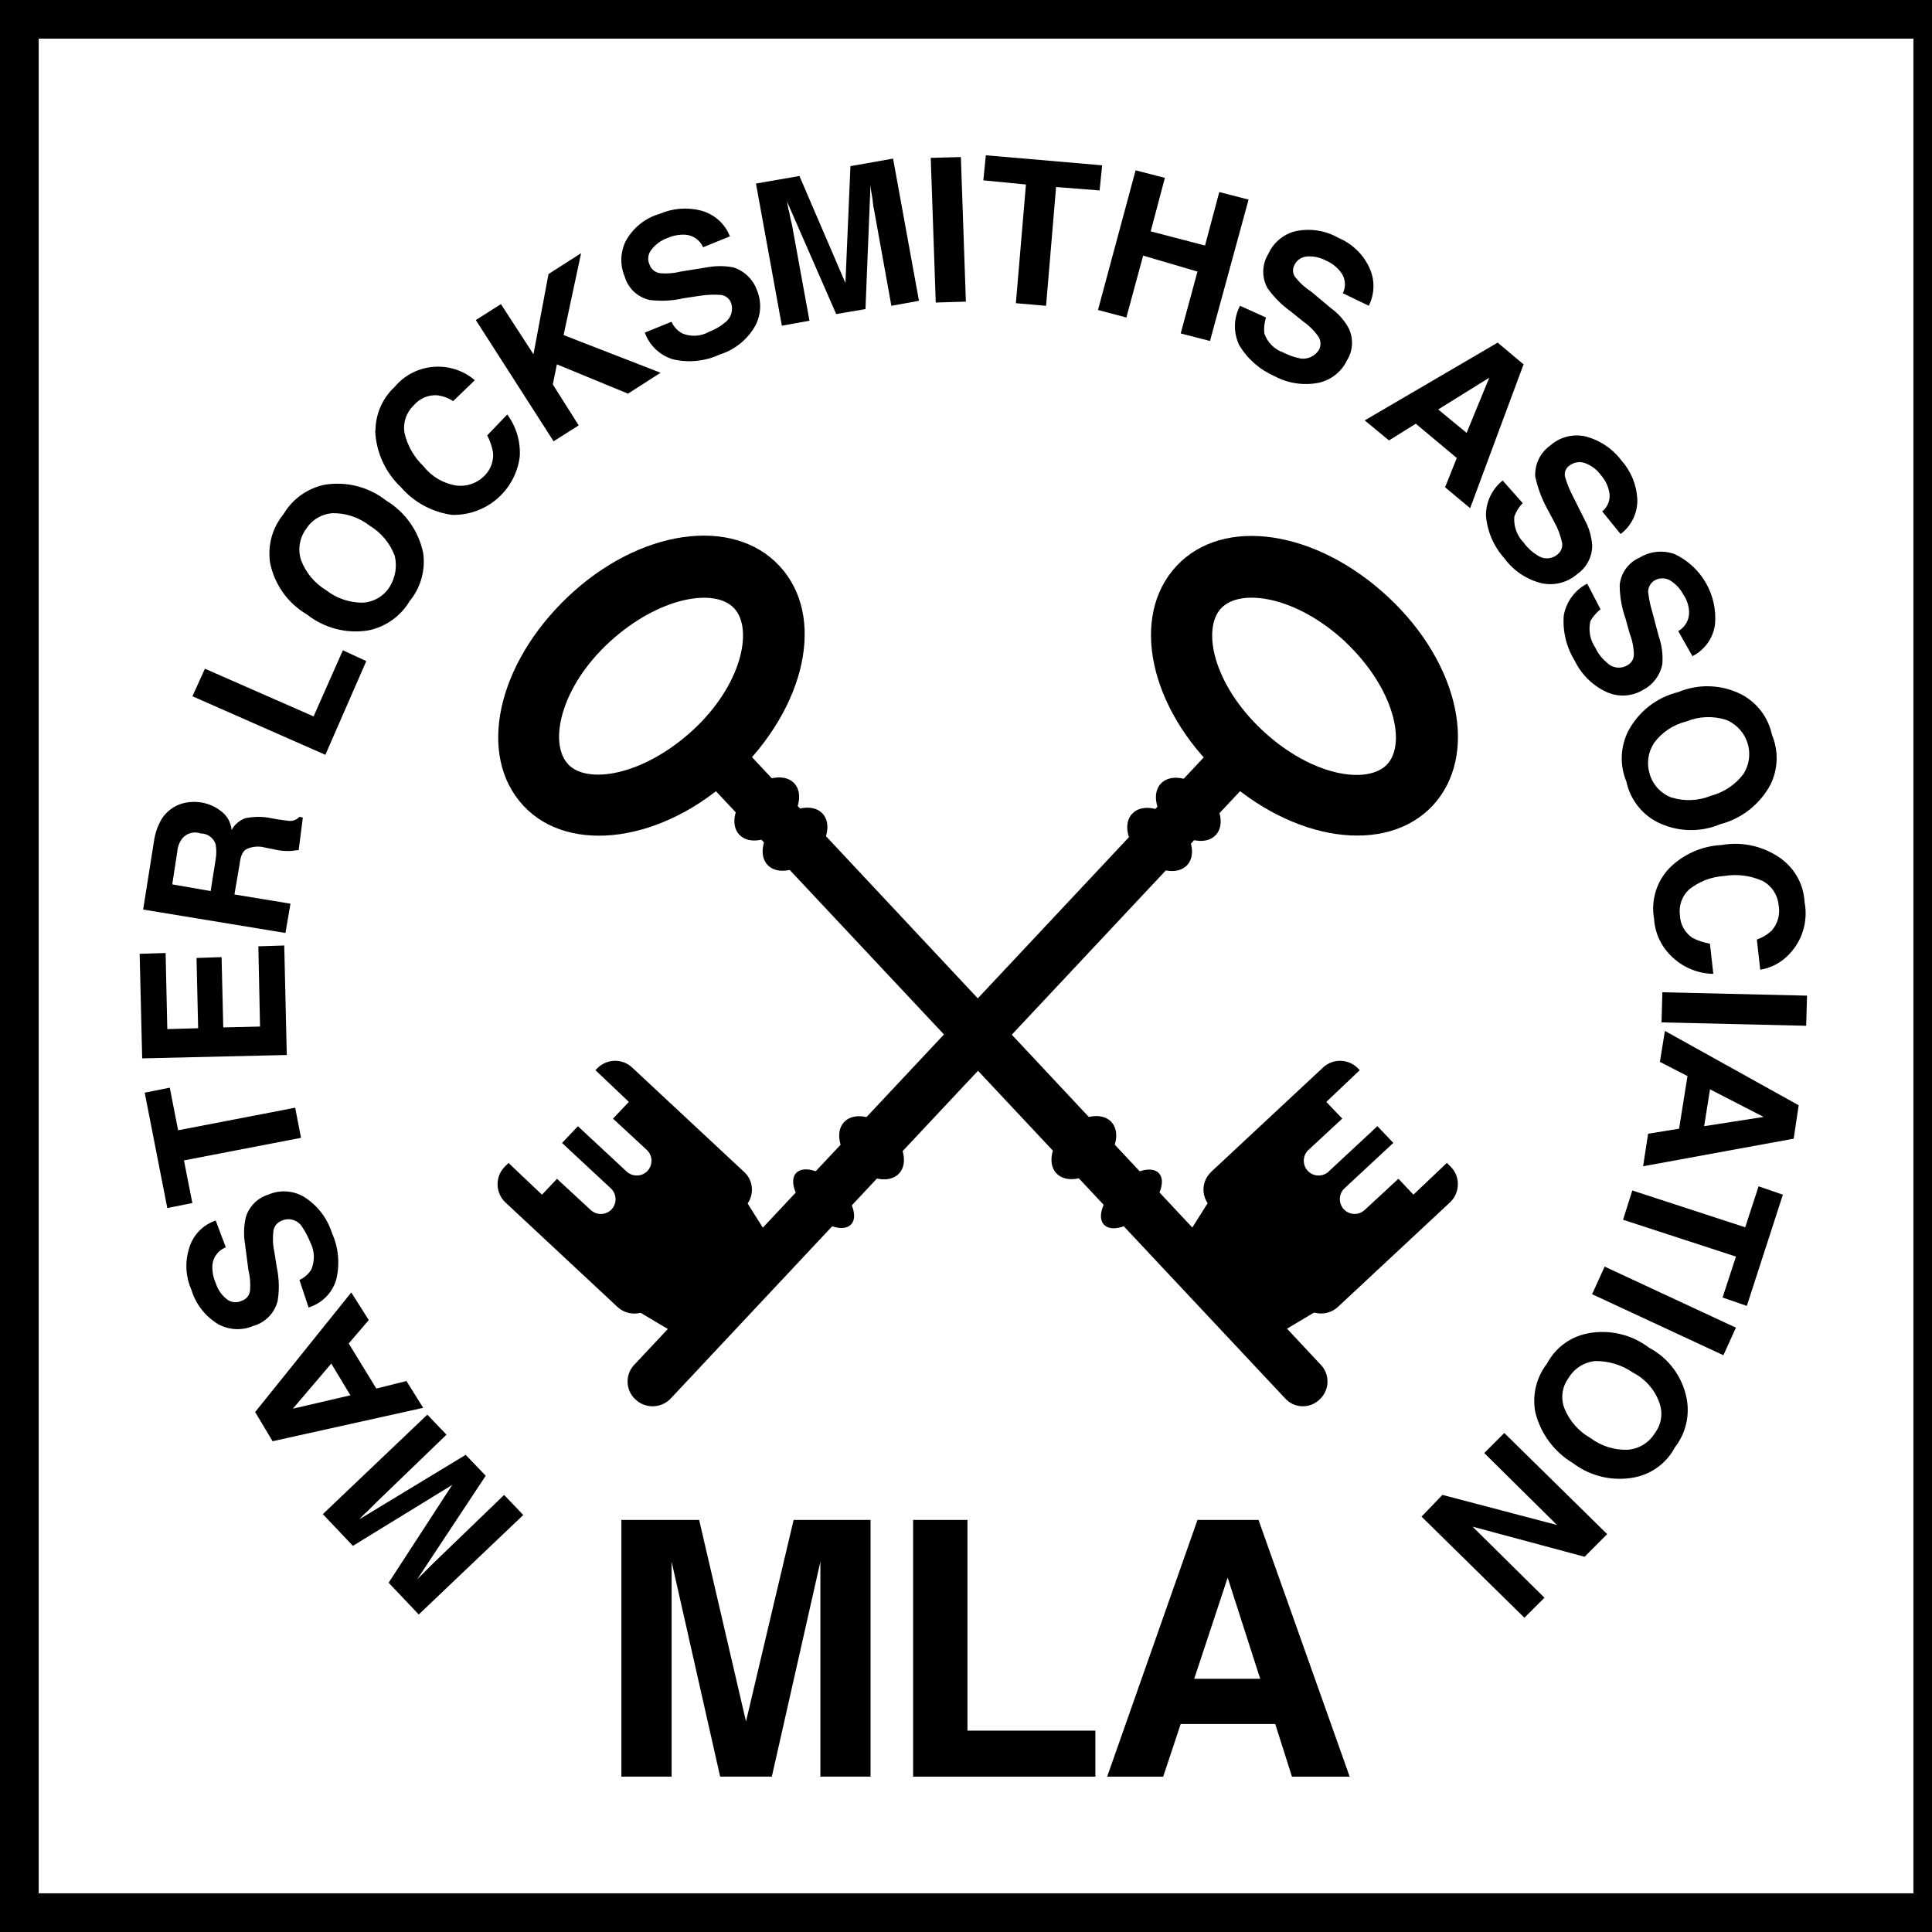 <!-- Generated by IcoMoon.io -->
<svg version="1.1" xmlns="http://www.w3.org/2000/svg" width="32" height="32" viewBox="0 0 32 32">
<title>mla</title>
<path d="M32.332 32h-32.332v-32h32.332v32zM0.641 31.359h31.051v-30.719h-31.051v30.719z"></path>
<path d="M5.846 25.605l-0.499-0.526 1.731-1.648 0.317 0.332-1.163 1.122-0.139 0.139c-0.049 0.043-0.096 0.089-0.139 0.139l1.759-1.066 0.332 0.346-1.136 1.717 0.278-0.278 1.163-1.121 0.317 0.332-1.731 1.648-0.499-0.526 1.053-1.62-1.646 1.010z"></path>
<path d="M5.804 23.111l-0.317-0.526-0.636 0.747 0.955-0.222zM4.516 23.873l-0.29-0.485 1.592-1.981 0.29 0.457-0.332 0.388 0.457 0.747 0.499-0.125 0.277 0.444-2.492 0.553z"></path>
<path d="M4.959 21.201c0.078-0.036 0.145-0.094 0.194-0.167 0.065-0.146 0.060-0.315-0.014-0.457-0.037-0.092-0.083-0.18-0.139-0.263-0.073-0.109-0.213-0.149-0.332-0.097-0.073 0.027-0.126 0.090-0.139 0.166-0.015 0.115-0.011 0.233 0.014 0.346l0.042 0.263c0.038 0.183 0.044 0.371 0.014 0.554-0.050 0.201-0.203 0.359-0.402 0.415-0.188 0.081-0.403 0.070-0.582-0.028-0.214-0.128-0.372-0.33-0.444-0.568-0.095-0.214-0.11-0.455-0.042-0.678 0.060-0.222 0.226-0.398 0.444-0.471l0.167 0.444c-0.123 0.047-0.209 0.16-0.222 0.29-0.006 0.105 0.013 0.209 0.056 0.304 0.033 0.104 0.095 0.195 0.18 0.263 0.070 0.057 0.168 0.068 0.249 0.028 0.080-0.025 0.136-0.096 0.139-0.18 0.009-0.111-0.001-0.223-0.028-0.332l-0.056-0.429c-0.025-0.147-0.020-0.299 0.014-0.444 0.054-0.179 0.194-0.319 0.374-0.374 0.193-0.084 0.415-0.068 0.596 0.042 0.218 0.139 0.379 0.349 0.457 0.596 0.109 0.243 0.133 0.517 0.069 0.775-0.066 0.219-0.238 0.39-0.457 0.457l-0.152-0.458z"></path>
<path d="M2.397 18.098l0.415-0.083 0.138 0.706 1.939-0.374 0.097 0.499-1.939 0.374 0.139 0.706-0.415 0.083-0.374-1.91z"></path>
<path d="M2.743 15.785l0.028 1.26 0.511-0.014-0.027-1.164 0.415-0.014 0.028 1.164 0.609-0.014-0.028-1.329 0.429-0.014 0.042 1.814-2.395 0.056-0.042-1.732 0.429-0.013z"></path>
<path d="M2.853 14.648l0.636 0.111 0.083-0.526c0.014-0.082 0.014-0.167 0-0.249-0.035-0.108-0.136-0.18-0.249-0.18-0.109-0.038-0.231-0.005-0.304 0.083-0.049 0.064-0.078 0.142-0.083 0.222l-0.083 0.539zM2.674 13.569c0.050-0.078 0.116-0.144 0.194-0.194 0.068-0.042 0.143-0.070 0.222-0.083 0.082-0.014 0.167-0.014 0.249 0 0.115 0.020 0.224 0.067 0.317 0.139 0.104 0.075 0.169 0.19 0.18 0.317 0.048-0.090 0.127-0.158 0.222-0.194 0.123-0.027 0.25-0.031 0.374-0.013l0.153 0.028c0.111 0.014 0.18 0.028 0.222 0.028 0.059 0 0.114-0.025 0.153-0.069l0.056 0.014-0.069 0.539c-0.056 0-0.097 0.014-0.139 0.014-0.069 0.002-0.139-0.002-0.207-0.014l-0.207-0.042c-0.106-0.030-0.219-0.020-0.317 0.028-0.069 0.042-0.097 0.139-0.111 0.263l-0.083 0.485 0.928 0.153-0.083 0.485-2.357-0.388 0.18-1.136c0.018-0.127 0.060-0.249 0.125-0.36v0z"></path>
<path d="M3.187 11.533l0.207-0.457 1.8 0.79 0.485-1.095 0.388 0.179-0.678 1.552-2.202-0.97z"></path>
<path d="M6.538 9.206c-0.078-0.208-0.224-0.384-0.415-0.499-0.174-0.136-0.389-0.209-0.61-0.207-0.182 0.011-0.348 0.109-0.444 0.263-0.108 0.147-0.139 0.339-0.083 0.513 0.078 0.208 0.224 0.384 0.415 0.499 0.174 0.136 0.389 0.209 0.61 0.207 0.182-0.011 0.348-0.109 0.444-0.264 0.095-0.153 0.125-0.337 0.083-0.513v0zM7.008 9.152c0.043 0.287-0.038 0.579-0.222 0.803-0.148 0.249-0.394 0.425-0.678 0.485-0.363 0.062-0.736-0.034-1.025-0.263-0.317-0.185-0.538-0.498-0.61-0.857-0.043-0.287 0.038-0.579 0.222-0.803 0.148-0.251 0.394-0.427 0.679-0.488 0.363-0.060 0.736 0.035 1.025 0.264 0.313 0.19 0.534 0.502 0.609 0.861v0z"></path>
<path d="M6.219 7.129c0.002-0.273 0.116-0.534 0.317-0.72 0.332-0.397 0.925-0.45 1.322-0.117 0.002 0.002 0.005 0.004 0.007 0.006l-0.36 0.346c-0.079-0.052-0.169-0.085-0.264-0.097-0.148-0.009-0.292 0.052-0.388 0.167-0.124 0.117-0.182 0.288-0.153 0.457 0.049 0.213 0.159 0.405 0.317 0.554 0.133 0.17 0.327 0.283 0.539 0.317 0.161 0.021 0.324-0.030 0.444-0.139 0.116-0.099 0.178-0.249 0.167-0.402-0.017-0.101-0.050-0.2-0.097-0.29l0.332-0.346c0.147 0.2 0.221 0.444 0.207 0.693-0.068 0.564-0.554 0.984-1.122 0.97-0.328-0.045-0.628-0.207-0.845-0.457-0.261-0.246-0.414-0.583-0.428-0.941v0z"></path>
<path d="M7.881 5.301l0.416-0.264 0.539 0.831 0.249-1.329 0.54-0.346-0.29 1.357 1.606 0.624-0.539 0.346-1.178-0.485-0.068 0.332 0.429 0.679-0.416 0.263-1.288-2.008z"></path>
<path d="M11.122 5.329c0.037 0.082 0.1 0.151 0.18 0.194 0.144 0.060 0.309 0.049 0.444-0.028 0.095-0.036 0.185-0.088 0.263-0.153 0.103-0.077 0.142-0.213 0.097-0.332-0.028-0.069-0.092-0.117-0.167-0.125-0.115-0.009-0.232-0.003-0.346 0.014l-0.277 0.042c-0.182 0.042-0.37 0.050-0.554 0.028-0.199-0.044-0.359-0.192-0.415-0.388-0.079-0.187-0.074-0.398 0.014-0.582 0.119-0.222 0.322-0.387 0.565-0.457 0.214-0.093 0.453-0.112 0.678-0.056 0.222 0.057 0.403 0.216 0.486 0.429l-0.444 0.18c-0.051-0.117-0.163-0.196-0.29-0.207-0.105-0.006-0.209 0.013-0.304 0.056-0.105 0.037-0.197 0.105-0.264 0.194-0.057 0.070-0.067 0.168-0.028 0.249 0.028 0.077 0.098 0.131 0.18 0.139 0.112 0.009 0.226 0 0.335-0.028l0.429-0.069c0.147-0.028 0.298-0.028 0.444 0 0.18 0.058 0.324 0.197 0.388 0.374 0.081 0.192 0.072 0.411-0.028 0.596-0.128 0.224-0.335 0.393-0.582 0.471-0.242 0.113-0.515 0.142-0.775 0.083-0.219-0.064-0.394-0.23-0.471-0.444l0.44-0.179z"></path>
<path d="M14.086 2.752l0.706-0.125 0.429 2.355-0.457 0.083-0.29-1.607c-0.014-0.042-0.014-0.111-0.028-0.194-0.013-0.064-0.022-0.129-0.028-0.194l-0.083 2.049-0.485 0.083-0.817-1.87c0.014 0.042 0.014 0.111 0.042 0.194 0.010 0.065 0.024 0.13 0.042 0.194l0.29 1.592-0.457 0.083-0.429-2.355 0.72-0.125 0.762 1.773 0.083-1.939z"></path>
<path d="M15.998 4.996l-0.499 0.015-0.083-2.396 0.499-0.014 0.083 2.395z"></path>
<path d="M18.255 2.738l-0.042 0.416-0.721-0.056-0.166 1.967-0.5-0.043 0.167-1.966-0.706-0.069 0.042-0.415 1.925 0.166z"></path>
<path d="M18.186 5.134l0.623-2.313 0.485 0.125-0.235 0.886 0.9 0.235 0.236-0.886 0.485 0.125-0.639 2.342-0.485-0.125 0.278-1.025-0.9-0.264-0.278 1.025-0.47-0.125z"></path>
<path d="M20.969 5.259c-0.028 0.084-0.037 0.174-0.028 0.264 0.051 0.149 0.169 0.266 0.317 0.317 0.088 0.045 0.18 0.077 0.277 0.097 0.127 0.020 0.254-0.040 0.317-0.153 0.030-0.067 0.025-0.145-0.014-0.207-0.068-0.097-0.153-0.182-0.249-0.249l-0.207-0.167c-0.151-0.107-0.281-0.238-0.388-0.388-0.099-0.177-0.094-0.395 0.014-0.568 0.083-0.186 0.247-0.324 0.444-0.374 0.246-0.054 0.503-0.015 0.72 0.111 0.218 0.092 0.395 0.258 0.499 0.471 0.104 0.205 0.104 0.446 0 0.651l-0.429-0.207c0.058-0.117 0.042-0.258-0.042-0.36-0.063-0.078-0.143-0.14-0.235-0.18-0.097-0.053-0.207-0.077-0.317-0.069-0.089 0.006-0.168 0.059-0.207 0.139-0.041 0.073-0.030 0.162 0.028 0.222 0.070 0.087 0.155 0.161 0.249 0.222l0.332 0.277c0.121 0.088 0.22 0.201 0.29 0.332 0.081 0.169 0.070 0.367-0.028 0.526-0.091 0.191-0.265 0.329-0.471 0.374-0.25 0.049-0.509 0.010-0.734-0.111-0.242-0.106-0.446-0.285-0.582-0.513-0.099-0.207-0.094-0.449 0.014-0.651l0.428 0.193z"></path>
<path d="M23.821 6.782l0.471 0.388 0.375-0.914-0.846 0.526zM24.806 5.675l0.429 0.36-0.885 2.382-0.415-0.346 0.194-0.485-0.679-0.568-0.444 0.277-0.402-0.332 2.202-1.288z"></path>
<path d="M25.221 8.334c-0.063 0.062-0.11 0.139-0.139 0.222-0.014 0.158 0.042 0.315 0.153 0.429 0.059 0.083 0.135 0.154 0.222 0.207 0.104 0.079 0.249 0.074 0.346-0.014 0.057-0.047 0.083-0.122 0.069-0.194-0.026-0.116-0.067-0.229-0.125-0.332l-0.125-0.235c-0.090-0.166-0.155-0.343-0.194-0.526-0.010-0.202 0.084-0.395 0.25-0.513 0.155-0.137 0.365-0.193 0.568-0.153 0.243 0.059 0.459 0.201 0.61 0.402 0.157 0.176 0.25 0.4 0.263 0.636 0.009 0.227-0.094 0.445-0.277 0.582l-0.304-0.374c0.103-0.083 0.146-0.219 0.111-0.346-0.023-0.098-0.072-0.188-0.139-0.263-0.066-0.089-0.158-0.157-0.264-0.194-0.084-0.028-0.178-0.012-0.249 0.042-0.068 0.045-0.097 0.13-0.069 0.207 0.032 0.106 0.074 0.207 0.125 0.304l0.194 0.388c0.073 0.132 0.115 0.279 0.125 0.429-0.001 0.188-0.094 0.364-0.249 0.471-0.159 0.139-0.375 0.195-0.582 0.153-0.251-0.060-0.472-0.207-0.624-0.415-0.176-0.195-0.283-0.444-0.305-0.706-0.002-0.226 0.1-0.441 0.277-0.582l0.332 0.374z"></path>
<path d="M26.509 10.092c-0.067 0.053-0.124 0.119-0.167 0.194-0.036 0.154-0.006 0.315 0.083 0.444 0.042 0.091 0.104 0.172 0.18 0.235 0.088 0.098 0.232 0.122 0.346 0.056 0.068-0.034 0.111-0.104 0.111-0.18-0.002-0.119-0.026-0.236-0.069-0.346l-0.069-0.249c-0.063-0.178-0.096-0.365-0.097-0.554 0.019-0.202 0.146-0.377 0.332-0.457 0.175-0.107 0.39-0.127 0.582-0.056 0.443 0.211 0.708 0.675 0.665 1.163-0.030 0.226-0.17 0.424-0.374 0.526l-0.235-0.415c0.114-0.064 0.184-0.187 0.18-0.317-0.004-0.105-0.038-0.205-0.097-0.29-0.051-0.097-0.128-0.178-0.222-0.235-0.078-0.042-0.172-0.042-0.249 0-0.069 0.041-0.111 0.114-0.111 0.194 0.014 0.112 0.036 0.224 0.069 0.332l0.111 0.415c0.049 0.143 0.067 0.294 0.056 0.444-0.034 0.184-0.152 0.343-0.317 0.429-0.18 0.11-0.403 0.126-0.596 0.042-0.237-0.106-0.428-0.293-0.54-0.526-0.138-0.224-0.201-0.486-0.18-0.748 0.041-0.226 0.184-0.421 0.388-0.526l0.221 0.425z"></path>
<path d="M27.686 13.209c0.214 0.066 0.443 0.057 0.65-0.028 0.216-0.056 0.406-0.183 0.54-0.36 0.183-0.285 0.099-0.663-0.186-0.846-0.033-0.021-0.068-0.040-0.106-0.054-0.214-0.066-0.443-0.057-0.651 0.028-0.217 0.053-0.408 0.18-0.539 0.36-0.098 0.152-0.124 0.34-0.069 0.513 0.052 0.178 0.186 0.322 0.36 0.388v0zM27.437 13.61c-0.256-0.137-0.439-0.38-0.499-0.665-0.112-0.268-0.101-0.571 0.028-0.831 0.171-0.327 0.473-0.564 0.831-0.651 0.34-0.142 0.725-0.127 1.053 0.042 0.256 0.137 0.439 0.38 0.499 0.665 0.112 0.268 0.103 0.571-0.027 0.831-0.175 0.322-0.475 0.559-0.831 0.651-0.341 0.143-0.726 0.127-1.054-0.042v0z"></path>
<path d="M29.515 14.234c0.223 0.169 0.36 0.427 0.374 0.706 0.066 0.337-0.050 0.684-0.305 0.914-0.12 0.11-0.269 0.182-0.429 0.207l-0.056-0.499c0.093-0.033 0.178-0.084 0.25-0.153 0.097-0.114 0.139-0.267 0.111-0.415-0.015-0.17-0.113-0.32-0.264-0.402-0.2-0.090-0.421-0.119-0.636-0.083-0.212 0.012-0.415 0.090-0.582 0.222-0.119 0.11-0.175 0.27-0.153 0.429 0.005 0.151 0.082 0.29 0.207 0.374 0.092 0.047 0.19 0.079 0.29 0.097l0.056 0.499c-0.246-0.004-0.483-0.098-0.665-0.264-0.188-0.167-0.302-0.4-0.317-0.651-0.053-0.301 0.040-0.609 0.249-0.831 0.232-0.234 0.544-0.373 0.872-0.388 0.35-0.062 0.711 0.024 0.996 0.235v0z"></path>
<path d="M27.52 16.934l0.014-0.499 2.396 0.056-0.014 0.499-2.396-0.056z"></path>
<path d="M28.323 18.043l-0.097 0.61 0.985-0.153-0.887-0.457zM29.792 18.306l-0.083 0.554-2.494 0.457 0.083-0.539 0.513-0.083 0.139-0.872-0.457-0.235 0.083-0.513 2.216 1.232z"></path>
<path d="M28.933 21.63l-0.402-0.139 0.222-0.678-1.87-0.61 0.153-0.485 1.87 0.61 0.222-0.679 0.402 0.139-0.597 1.842z"></path>
<path d="M26.37 21.436l0.208-0.457 2.174 1.011-0.207 0.457-2.175-1.011z"></path>
<path d="M25.914 23.333c0.085 0.205 0.236 0.376 0.429 0.485 0.179 0.135 0.399 0.204 0.624 0.194 0.184-0.016 0.349-0.119 0.444-0.277 0.111-0.147 0.137-0.341 0.069-0.513-0.077-0.21-0.23-0.383-0.429-0.485-0.183-0.127-0.4-0.195-0.624-0.194-0.184 0.016-0.349 0.119-0.444 0.277-0.111 0.147-0.138 0.342-0.069 0.513v0zM25.429 23.389c-0.053-0.283 0.017-0.576 0.194-0.803 0.136-0.258 0.379-0.441 0.665-0.499 0.36-0.073 0.734 0.013 1.025 0.235 0.326 0.172 0.555 0.483 0.624 0.845 0.053 0.283-0.017 0.576-0.194 0.803-0.135 0.258-0.379 0.441-0.665 0.499-0.36 0.072-0.733-0.014-1.025-0.235-0.313-0.187-0.537-0.491-0.624-0.845v0z"></path>
<path d="M26.62 25.41l-0.374 0.375-1.856-0.499 1.191 1.177-0.332 0.332-1.704-1.675 0.346-0.36 1.898 0.499-1.205-1.192 0.332-0.332 1.704 1.675z"></path>
<path d="M13.145 25.175h1.274v4.251h-0.831v-3.559l-0.804 3.559h-0.856l-0.804-3.559v3.559h-0.832v-4.251h1.288l0.776 3.338 0.789-3.338z"></path>
<path d="M15.124 25.175h0.9v3.49h2.119v0.762h-3.019v-4.252z"></path>
<path d="M19.778 27.806h1.095l-0.539-1.675-0.554 1.675zM19.834 25.175h1.011l1.51 4.252h-0.956l-0.277-0.872h-1.566l-0.29 0.872h-0.928l1.496-4.252z"></path>
<path d="M22.286 10.633c-0.817-0.762-1.746-0.9-2.064-0.554-0.317 0.346-0.125 1.26 0.693 2.023 0.817 0.761 1.746 0.9 2.064 0.554 0.317-0.346 0.11-1.26-0.693-2.021v0zM20.221 12.835c-1.191-1.107-1.51-2.631-0.734-3.461 0.775-0.83 2.313-0.596 3.504 0.513s1.51 2.631 0.735 3.461c-0.775 0.817-2.313 0.596-3.504-0.513v0z"></path>
<path d="M18.752 13.478c0.157-0.168 0.488-0.112 0.739 0.123s0.328 0.562 0.171 0.729c-0.157 0.168-0.488 0.112-0.739-0.123s-0.328-0.562-0.171-0.729v0z"></path>
<path d="M13.981 18.585c0.157-0.168 0.488-0.112 0.739 0.123s0.328 0.562 0.171 0.729c-0.157 0.168-0.488 0.112-0.739-0.123s-0.328-0.562-0.171-0.729v0z"></path>
<path d="M13.187 19.428c0.121-0.128 0.422-0.042 0.673 0.193s0.358 0.53 0.237 0.659c-0.121 0.128-0.422 0.042-0.673-0.193s-0.358-0.53-0.237-0.659v0z"></path>
<path d="M19.227 12.979c0.157-0.168 0.488-0.112 0.739 0.123s0.328 0.562 0.171 0.729c-0.157 0.168-0.488 0.112-0.739-0.123s-0.328-0.562-0.171-0.729v0z"></path>
<path d="M10.526 23.18c-0.164-0.149-0.176-0.404-0.028-0.567 0.004-0.005 0.009-0.010 0.014-0.015l9.583-10.221c0.149-0.164 0.403-0.176 0.567-0.028 0.005 0.004 0.010 0.009 0.014 0.014 0.164 0.149 0.176 0.403 0.028 0.567-0.004 0.005-0.009 0.010-0.014 0.014l-9.582 10.221c-0.157 0.164-0.419 0.171-0.583 0.014v0z"></path>
<path d="M12.328 19.414l-1.856-1.731c-0.164-0.156-0.425-0.149-0.582 0.014l-0.028 0.028 0.554 0.526-0.263 0.277 0.554 0.513c0.101 0.089 0.112 0.243 0.024 0.346-0.089 0.101-0.243 0.112-0.346 0.023-0.003-0.003-0.006-0.006-0.010-0.009l-0.803-0.747-0.263 0.277 0.803 0.747c0.101 0.089 0.112 0.243 0.024 0.346-0.089 0.101-0.243 0.112-0.346 0.023-0.003-0.003-0.006-0.006-0.010-0.009l-0.554-0.513-0.249 0.263-0.554-0.526-0.069 0.069c-0.156 0.164-0.149 0.425 0.014 0.582l1.856 1.731c0.164 0.156 0.425 0.149 0.582-0.014l1.524-1.634c0.16-0.154 0.167-0.408 0.013-0.568-0.004-0.004-0.009-0.010-0.014-0.014v0z"></path>
<path d="M12.326 19.843l0.375 0.596-1.538 1.634-0.72-0.429 1.883-1.8z"></path>
<path d="M9.405 12.654c0.317 0.346 1.246 0.194 2.064-0.554 0.817-0.749 1.011-1.675 0.693-2.023-0.318-0.346-1.246-0.194-2.064 0.554-0.817 0.749-1.011 1.674-0.693 2.021v0zM8.671 13.347c-0.775-0.831-0.444-2.341 0.734-3.461 1.179-1.12 2.729-1.344 3.504-0.514 0.775 0.831 0.444 2.341-0.734 3.461-1.179 1.12-2.742 1.331-3.504 0.514v0z"></path>
<path d="M12.884 13.597c0.251-0.235 0.582-0.29 0.739-0.123s0.080 0.494-0.171 0.729c-0.251 0.235-0.582 0.29-0.739 0.123s-0.080-0.494 0.171-0.729v0z"></path>
<path d="M17.668 18.705c0.251-0.235 0.582-0.29 0.739-0.123s0.080 0.494-0.171 0.729c-0.251 0.235-0.582 0.29-0.739 0.123s-0.080-0.494 0.171-0.729v0z"></path>
<path d="M18.522 19.625c0.251-0.235 0.552-0.323 0.673-0.193 0.121 0.128 0.014 0.423-0.237 0.659-0.251 0.235-0.552 0.323-0.673 0.193-0.121-0.128-0.014-0.423 0.237-0.659v0z"></path>
<path d="M12.416 13.096c0.251-0.235 0.582-0.29 0.739-0.123s0.080 0.494-0.171 0.729c-0.251 0.235-0.582 0.29-0.739 0.123s-0.080-0.494 0.171-0.729v0z"></path>
<path d="M21.856 23.18c0.164-0.149 0.176-0.404 0.028-0.567-0.004-0.005-0.009-0.010-0.014-0.015l-9.568-10.221c-0.149-0.164-0.403-0.176-0.567-0.028-0.005 0.004-0.010 0.009-0.014 0.014-0.164 0.149-0.176 0.403-0.028 0.567 0.004 0.005 0.009 0.010 0.014 0.014l9.582 10.221c0.148 0.161 0.399 0.171 0.561 0.021 0.003-0.002 0.005-0.005 0.009-0.007v0z"></path>
<path d="M20.056 19.414l1.856-1.731c0.164-0.156 0.425-0.149 0.582 0.014l0.028 0.028-0.554 0.526 0.264 0.277-0.554 0.513c-0.101 0.089-0.112 0.243-0.023 0.346 0.089 0.101 0.243 0.112 0.346 0.023 0.003-0.003 0.006-0.006 0.010-0.010l0.803-0.747 0.264 0.277-0.803 0.747c-0.101 0.089-0.112 0.243-0.023 0.346 0.089 0.101 0.243 0.112 0.346 0.023 0.003-0.003 0.006-0.006 0.010-0.009l0.554-0.513 0.249 0.263 0.554-0.526 0.069 0.069c0.156 0.164 0.149 0.425-0.014 0.582l-1.856 1.731c-0.164 0.156-0.425 0.149-0.582-0.014l-1.524-1.634c-0.16-0.154-0.167-0.408-0.013-0.568 0.004-0.004 0.009-0.010 0.014-0.014v0z"></path>
<path d="M20.056 19.843l-0.375 0.596 1.525 1.634 0.72-0.429-1.87-1.8z"></path>
</svg>
